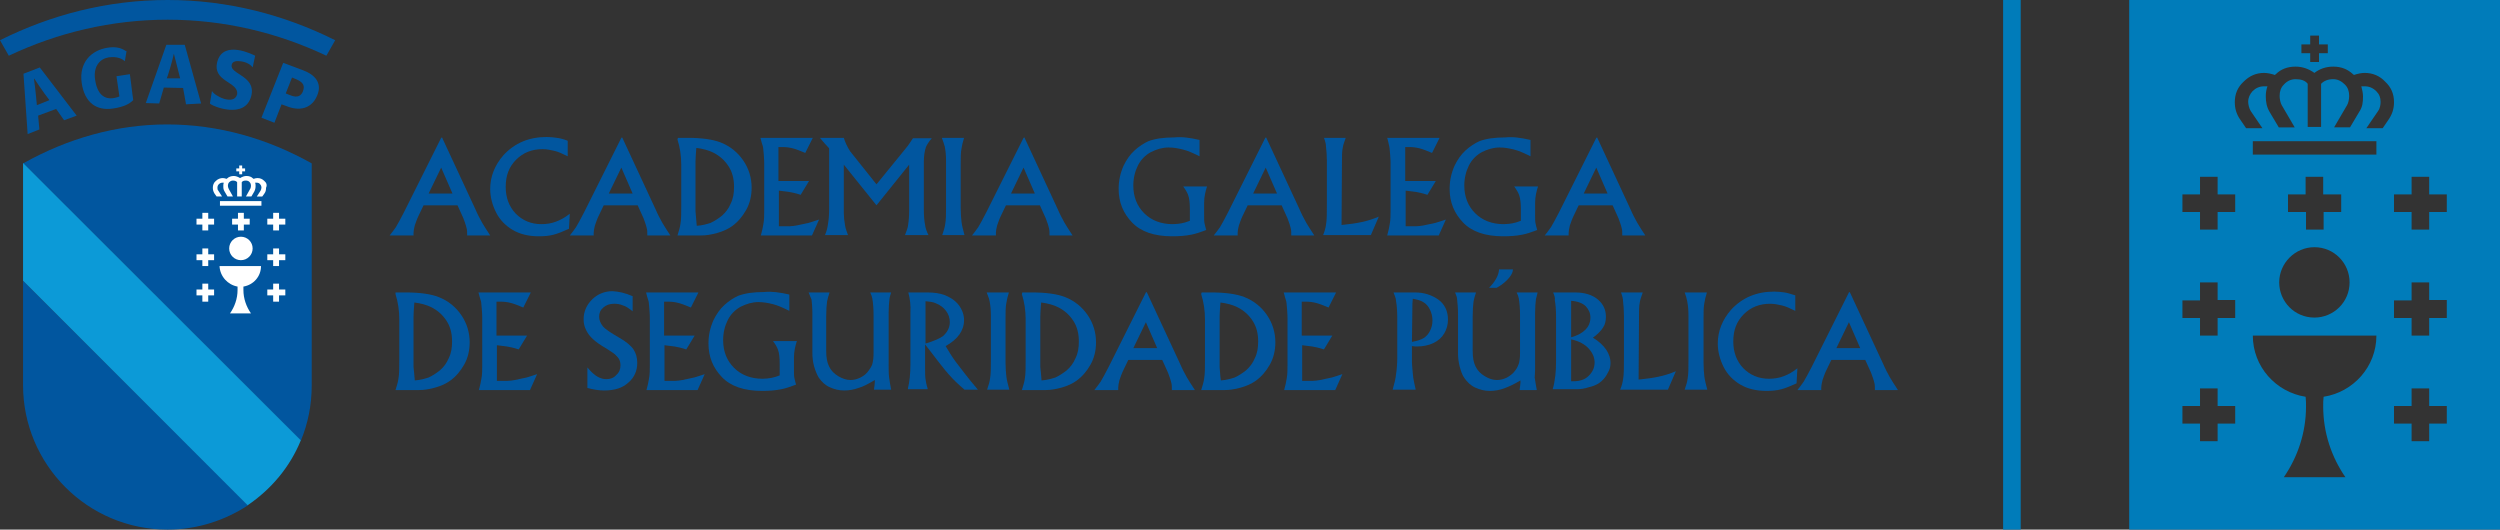<?xml version="1.0" encoding="utf-8"?>
<!-- Generator: Adobe Illustrator 25.0.1, SVG Export Plug-In . SVG Version: 6.00 Build 0)  -->
<svg version="1.1" id="Capa_1" xmlns="http://www.w3.org/2000/svg" xmlns:xlink="http://www.w3.org/1999/xlink" x="0px" y="0px"
	 viewBox="0 0 596.7 126.4" style="enable-background:new 0 0 596.7 126.4;" xml:space="preserve">
<rect x="0" y="0" width="596.7" height="126.4" fill="#333333" stroke="none"/>
<style type="text/css">
	.st0{fill:#01569F;}
	.st1{fill:#007CBA;}
	.st2{fill:#0C9AD7;}
	.st3{fill:#FFFFFF;}
</style>
<g>
	<path class="st0" d="M15.3,28.7l3-1.1L9.5,16.1l-3.9,1.5l1,14.4l2.8-1.1l-0.3-3.3l4.3-1.6L15.3,28.7z M8.8,25.1L8.6,23
		c-0.2-1.8-0.3-3-0.5-4.2h0.1c0.7,1.1,1.3,1.9,2.4,3.5l1.2,1.6L8.8,25.1z"/>
	<path class="st0" d="M25.9,13.7c2.2-0.3,3.3,0.4,3.9,0.9l0.4-2.4c-0.4-0.1-0.4-0.2-0.8-0.4c-0.8-0.4-2-0.7-3.8-0.4
		c-3.7,0.6-6.8,3.4-6.1,8.4c0.7,4.7,3.5,6.7,7.5,6.1c2.6-0.4,3.9-1.1,4.8-2c0,0-0.4-2.9-0.5-3.9c-0.1-0.6-0.3-2.3-0.3-2.3l-3.2,0.5
		l0.7,4.8c-0.3,0.2-0.9,0.3-1.3,0.4c-2.3,0.4-4-0.9-4.5-4.4C22.2,15.7,24,14,25.9,13.7z"/>
	<path class="st0" d="M43.7,21l0.7,3.9l3.6-0.2l-3.9-14h-4.4l-4.9,13.9l3.2,0.1l1.1-3.8L43.7,21z M41.5,12.8L41.5,12.8
		c0.3,1.2,1.5,5.9,1.5,5.9h-3.2C39.9,18.7,41.3,14,41.5,12.8z"/>
	<path class="st0" d="M50.6,21.7l-0.5,3c0.4,0.6,8.5,4,9.9-1.9c1.1-4.7-5.2-5.1-4.7-7.3c0.1-0.7,0.8-1,1.8-0.9
		c1.8,0.1,2.9,1,3.2,1.5l0.6-2.8c-0.6-0.3-7.5-3.8-9,1.3c-1.4,5,5.1,4.8,4.7,7.9C55.9,25.3,51.1,22.9,50.6,21.7z"/>
	<path class="st0" d="M72.4,16.8L67.6,15l-5.2,13.1l3.1,1.2l1.7-4.4l1.1,0.4c3.9,1.6,6.4,0,7.4-2.5C77,19.8,75.1,17.8,72.4,16.8z
		 M72.3,21.8c-0.4,1-1.2,1.7-3.1,0.9l-1-0.4l1.5-3.8l1.2,0.5C72.4,19.7,72.8,20.5,72.3,21.8z"/>
	<path class="st0" d="M40,0C25.7,0,12.2,3.5,0,9.6l2.1,3.7C13.7,7.8,26.6,4.7,40,4.7c13.5,0,26.3,3.1,37.9,8.6L80,9.6
		C67.8,3.5,54.3,0,40,0z"/>
	<path class="st0" d="M39.9,29.7c-12.2,0-23.8,3.4-34.2,9.2L5.5,39l66.3,66.2c1.7-4.1,2.6-8.5,2.6-13.2V39l0,0
		C63.9,33.1,52.2,29.7,39.9,29.7z"/>
	<path class="st0" d="M5.5,67v24.9c0,19,15.4,34.5,34.5,34.5c7.1,0,13.7-2.2,19.2-5.8L9.8,71.3L5.5,67z"/>
	<polygon class="st0" points="59.1,120.6 59.1,120.6 59.1,120.6 	"/>
</g>
<rect x="478.1" class="st1" width="4.2" height="126.4"/>
<path class="st1" d="M508.2,126.4h88.5V0h-88.5V126.4z M549.3,10.6h2.1V8.5h2.1v2.1h2.1v2.1h-2.1v2.1h-2.1v-2.1h-2.1V10.6z
	 M533.5,101.1h-4.2v4.2h-4.2v-4.2h-4.2v-4.2h4.2v-4.2h4.2v4.2h4.2V101.1z M533.5,75.9h-4.2v4.2h-4.2v-4.2h-4.2v-4.2h4.2v-4.3h4.2
	v4.2h4.2V75.9z M533.5,50.6h-4.2v4.2h-4.2v-4.2h-4.2v-4.2h4.2v-4.2h4.2v4.2h4.2V50.6z M554.6,94.7c-0.1,0.7-0.1,1.5-0.1,2.3
	c0,6.3,2,12.1,5.3,16.9h-14.7c3.3-4.8,5.3-10.6,5.3-16.9c0-0.8,0-1.5-0.1-2.3c-7.1-1.1-12.6-7.2-12.6-14.6h29.5
	C567.2,87.5,561.7,93.6,554.6,94.7 M558.8,46.4v4.2h-4.2v4.2h-4.2v-4.2h-4.3v-4.2h4.2v-4.2h4.2v4.2H558.8z M552.4,59
	c4.7,0,8.4,3.8,8.4,8.4c0,4.7-3.8,8.4-8.4,8.4c-4.7,0-8.4-3.8-8.4-8.4C544,62.8,547.8,59,552.4,59 M567.2,36.9h-29.5v-3.2h29.5V36.9
	z M570.2,28.4l-1.5,2.2h-3.9l2.8-4.1c0.5-0.7,0.6-1.6,0.6-2.2c0-1-0.3-1.8-1-2.5c-0.8-0.8-1.7-1.2-2.8-1.2c-0.5,0-0.8,0-0.8,0l0,0
	c0.2,0.8,0.4,1.6,0.4,2.4c0,1.4-0.1,2.5-0.9,3.7l-2.2,3.7h-3.8l3.1-5.3c0.3-0.5,0.5-1.4,0.5-2.2c0-1.1-0.3-2-1-2.7
	c-0.8-0.8-1.7-1.3-2.8-1.3c-1.3,0-2.2,0.4-2.9,1.1v10.3h-3.2V20c-0.6-0.8-1.6-1.1-2.9-1.1c-1,0-2,0.4-2.8,1.3c-0.7,0.7-1,1.6-1,2.7
	c0,0.7,0.2,1.7,0.5,2.2l3.1,5.3h-3.8l-2.2-3.7c-0.7-1.2-0.9-2.4-0.9-3.7c0-0.8,0.1-1.6,0.4-2.4l0,0c0,0-0.3,0-0.8,0
	c-1.1,0-2,0.4-2.8,1.2c-0.6,0.7-1,1.5-1,2.5c0,0.6,0.2,1.5,0.6,2.2l2.8,4.1h-3.9l-1.5-2.2c-0.8-1.2-1.2-2.5-1.2-4
	c0-2,0.7-3.6,2.1-4.9c1.4-1.4,3-2.1,4.9-2.1c0.8,0,1.7,0.2,2.6,0.5c0.1-0.1,0.1-0.2,0.2-0.2c1.2-1.2,2.8-1.8,4.7-1.8
	c1.6,0,3.1,0.5,4.5,1.5c1.3-1,2.8-1.5,4.5-1.5c1.9,0,3.4,0.6,4.7,1.8c0.1,0.1,0.2,0.1,0.2,0.2c0.9-0.3,1.8-0.5,2.6-0.5
	c1.9,0,3.6,0.7,4.9,2.1c1.4,1.3,2.1,2.9,2.1,4.9C571.4,25.9,571,27.2,570.2,28.4 M584,101.1h-4.2v4.2h-4.2v-4.2h-4.2v-4.2h4.2v-4.2
	h4.2v4.2h4.2V101.1z M584,75.9h-4.2v4.2h-4.2v-4.2h-4.2v-4.2h4.2v-4.3h4.2v4.2h4.2V75.9z M584,50.6h-4.2v4.2h-4.2v-4.2h-4.2v-4.2
	h4.2v-4.2h4.2v4.2h4.2V50.6z"/>
<g>
	<path class="st0" d="M105.5,32.8l7.9,17c0.6,1.4,1.2,2.5,1.7,3.4c0.4,0.7,1,1.6,1.9,3h-5.5c0-0.7,0-1.2-0.1-1.6
		c-0.2-0.9-0.5-1.7-0.8-2.5l-1.4-3.1h-8.1l-1.2,2.5c-0.4,0.8-0.6,1.5-0.9,2.3c-0.2,0.8-0.3,1.4-0.3,1.8c0,0.1,0,0.3,0,0.6H93
		c0.5-0.6,1-1.3,1.5-2c0.4-0.7,1.1-1.9,1.9-3.5l8.9-17.8L105.5,32.8L105.5,32.8z M102.3,46.2h5.7l-2.7-6.2L102.3,46.2z"/>
	<path class="st0" d="M135.5,33.6v3.7c-1.2-0.6-2.3-1.1-3.2-1.3c-0.9-0.2-1.8-0.4-2.8-0.4c-2.5,0-4.6,0.8-6.3,2.5s-2.5,3.8-2.5,6.5
		c0,2.6,0.8,4.7,2.4,6.4c1.6,1.6,3.6,2.5,6.1,2.5c1.3,0,2.5-0.2,3.5-0.6c1.1-0.4,2.2-1,3.3-1.9l-0.2,3.6c-1.3,0.6-2.5,1.1-3.6,1.4
		c-1.1,0.3-2.3,0.4-3.6,0.4c-2.4,0-4.5-0.5-6.2-1.5s-3.1-2.4-4-4.2S117,47,117,45.1c0-3,1.1-5.7,3.2-8.1c2.7-2.9,6.1-4.3,10.3-4.3
		c0.9,0,1.7,0.1,2.4,0.2C133.7,33,134.5,33.2,135.5,33.6z"/>
	<path class="st0" d="M148.5,32.8l7.9,17c0.6,1.4,1.2,2.5,1.7,3.4c0.4,0.7,1,1.6,1.9,3h-5.5c0-0.7,0-1.2-0.1-1.6
		c-0.2-0.9-0.5-1.7-0.8-2.5l-1.4-3.1h-8.1l-1.2,2.5c-0.4,0.8-0.6,1.5-0.9,2.3c-0.2,0.8-0.3,1.4-0.3,1.8c0,0.1,0,0.3,0,0.6H136
		c0.5-0.6,1-1.3,1.5-2c0.4-0.7,1.1-1.9,1.9-3.5l8.9-17.8L148.5,32.8L148.5,32.8z M145.3,46.2h5.7l-2.7-6.2L145.3,46.2z"/>
	<path class="st0" d="M161.8,32.9c1,0,1.8,0,2.3,0c3.5,0,6.1,0.4,7.9,1.1c2.3,0.9,4.1,2.4,5.4,4.3c1.3,1.9,2,4.1,2,6.5
		c0,1.9-0.4,3.7-1.3,5.3s-2,2.9-3.4,3.9c-1,0.7-2.1,1.2-3.5,1.6c-1.4,0.4-2.7,0.6-3.9,0.6h-5.6c0.3-1,0.6-1.9,0.7-2.7
		c0.2-1.1,0.2-2.6,0.2-4.4v-9.8c0-2.1-0.3-4.1-0.9-6L161.8,32.9L161.8,32.9z M166.3,53.9c1.3-0.1,2.4-0.4,3.3-0.7
		c0.9-0.4,1.8-1,2.7-1.7c0.9-0.8,1.6-1.7,2.1-2.9c0.6-1.2,0.8-2.5,0.8-4c0-1.9-0.4-3.5-1.3-4.9s-2.1-2.5-3.7-3.3
		c-1-0.5-2.4-0.9-4-1.1c-0.1,1.3-0.2,2.4-0.2,3.3v11.8C166.1,51.5,166.2,52.6,166.3,53.9z"/>
	<path class="st0" d="M181.5,32.9H194l-1.8,3.6c-1.2-0.5-2.2-0.9-3-1.1c-0.8-0.2-1.6-0.3-2.4-0.3c-0.2,0-0.6,0-1,0v8.1h7.3l-2,3.3
		c-1.2-0.4-2.2-0.6-2.8-0.7c-0.7-0.1-1.5-0.2-2.4-0.3V54c1.4,0,2.2,0,2.6,0c0.5,0,1.1-0.1,1.7-0.2c0.9-0.2,1.8-0.4,2.8-0.6
		c0.6-0.2,1.4-0.4,2.5-0.8l-1.7,3.8h-12.2c0.3-1.1,0.5-2,0.6-2.7c0.2-1,0.2-2.1,0.2-3.2V38.9c0-0.2,0-0.8-0.1-2
		c-0.1-0.8-0.1-1.5-0.2-1.9C181.9,34.4,181.7,33.7,181.5,32.9z"/>
	<path class="st0" d="M195.7,32.9h5.7c0.3,1,0.8,2.1,1.5,3.2l6.3,7.9l7-8.6c0.7-0.8,1.2-1.7,1.7-2.4h4.5c-0.7,0.8-1.2,1.6-1.4,2.1
		c-0.3,0.9-0.5,2.1-0.5,3.5V50c0,1.4,0.1,2.7,0.3,3.7c0.1,0.8,0.4,1.6,0.8,2.4H216c0.3-0.8,0.6-1.5,0.7-2.1c0.2-1.2,0.3-2.4,0.3-3.7
		v-11l-7.8,9.7l-7.8-9.7v11.6c0,0.8,0.1,1.8,0.3,2.9c0.1,0.7,0.4,1.5,0.7,2.3h-5.5c0.4-0.9,0.6-1.7,0.7-2.5c0.2-1.1,0.3-2.3,0.3-3.7
		V35.4c-0.3-0.3-0.7-0.8-1.1-1.2C196.4,33.7,196,33.3,195.7,32.9z"/>
	<path class="st0" d="M224.8,32.9h5.3c-0.3,1-0.5,1.8-0.6,2.5c-0.2,1-0.2,2.2-0.2,3.6v10.7c0,1.3,0.1,2.4,0.2,3.3
		c0.1,0.9,0.4,1.9,0.7,3.1h-5.3c0.4-1.1,0.6-1.9,0.7-2.6c0.2-1.1,0.2-2.4,0.2-4.1v-11c0-1.3-0.1-2.4-0.3-3.4
		C225.3,34.3,225.1,33.7,224.8,32.9z"/>
	<path class="st0" d="M244.5,32.8l7.9,17c0.6,1.4,1.2,2.5,1.7,3.4c0.4,0.7,1,1.6,1.9,3h-5.5c0-0.7,0-1.2-0.1-1.6
		c-0.2-0.9-0.5-1.7-0.8-2.5l-1.4-3.1h-8.1l-1.2,2.5c-0.4,0.8-0.6,1.5-0.9,2.3c-0.2,0.8-0.3,1.4-0.3,1.8c0,0.1,0,0.3,0,0.6H232
		c0.5-0.6,1-1.3,1.5-2c0.4-0.7,1.1-1.9,1.9-3.5l8.9-17.8L244.5,32.8L244.5,32.8z M241.3,46.2h5.7l-2.7-6.2L241.3,46.2z"/>
	<path class="st0" d="M286.3,33.4v3.9c-1.4-0.7-2.7-1.3-3.9-1.6c-1.2-0.3-2.3-0.5-3.5-0.5c-1.4,0-2.8,0.4-4.2,1.1
		c-1.3,0.7-2.4,1.8-3.1,3.2s-1.1,3-1.1,4.8c0,2.7,0.9,4.9,2.6,6.6c1.7,1.7,4,2.6,6.8,2.6c0.8,0,1.5-0.1,2.1-0.2
		c0.6-0.1,1.2-0.3,2-0.6v-2.6c0-1.5-0.1-2.7-0.4-3.5c-0.2-0.6-0.6-1.3-1.2-2.1h5.7c-0.4,1.2-0.7,2.5-0.7,4v2.8c0,0.9,0,1.6,0.1,2
		s0.2,1,0.4,1.6c-1.3,0.5-2.5,0.9-3.5,1.1c-1.5,0.3-3,0.4-4.6,0.4c-4.3,0-7.5-1.1-9.6-3.3s-3.2-4.8-3.2-8c0-2,0.4-3.8,1.2-5.6
		c0.7-1.4,1.5-2.6,2.6-3.6s2.2-1.7,3.3-2.2c1.6-0.6,3.6-0.9,6.2-0.9C282.1,32.6,284.1,32.9,286.3,33.4z"/>
	<path class="st0" d="M302.2,32.8l7.9,17c0.6,1.4,1.2,2.5,1.7,3.4c0.4,0.7,1,1.6,1.9,3h-5.5c0-0.7,0-1.2-0.1-1.6
		c-0.2-0.9-0.5-1.7-0.8-2.5l-1.4-3.1h-8.1l-1.2,2.5c-0.4,0.8-0.6,1.5-0.9,2.3c-0.2,0.8-0.3,1.4-0.3,1.8c0,0.1,0,0.3,0,0.6h-5.7
		c0.5-0.6,1-1.3,1.5-2c0.4-0.7,1.1-1.9,1.9-3.5l8.9-17.8L302.2,32.8L302.2,32.8z M299.1,46.2h5.7l-2.7-6.2L299.1,46.2z"/>
	<path class="st0" d="M316,32.9h5.2c-0.3,0.9-0.6,1.6-0.7,2.3c-0.2,0.9-0.2,2-0.2,3.4l-0.1,15.1c1.9-0.2,3.5-0.4,4.8-0.7
		c1.4-0.3,2.7-0.7,4.1-1.3l-1.9,4.4h-11.4c0.4-0.9,0.6-1.8,0.7-2.5c0.2-1.1,0.2-2.8,0.2-5V38.4c0-1.3-0.1-2.4-0.2-3.3
		C316.5,34.4,316.3,33.7,316,32.9z"/>
	<path class="st0" d="M331.1,32.9h12.5l-1.8,3.6c-1.2-0.5-2.2-0.9-3-1.1c-0.8-0.2-1.6-0.3-2.4-0.3c-0.2,0-0.6,0-1,0v8.1h7.3l-2,3.3
		c-1.2-0.4-2.2-0.6-2.8-0.7c-0.7-0.1-1.5-0.2-2.4-0.3V54c1.4,0,2.2,0,2.6,0c0.5,0,1.1-0.1,1.7-0.2c0.9-0.2,1.8-0.4,2.8-0.6
		c0.6-0.2,1.4-0.4,2.5-0.8l-1.7,3.8h-12.3c0.3-1.1,0.5-2,0.6-2.7c0.2-1,0.2-2.1,0.2-3.2V38.9c0-0.2,0-0.8-0.1-2
		c-0.1-0.8-0.1-1.5-0.2-1.9C331.5,34.4,331.3,33.7,331.1,32.9z"/>
	<path class="st0" d="M365.3,33.4v3.9c-1.4-0.7-2.7-1.3-3.9-1.6c-1.2-0.3-2.3-0.5-3.5-0.5c-1.4,0-2.8,0.4-4.2,1.1
		c-1.3,0.7-2.4,1.8-3.1,3.2s-1.1,3-1.1,4.8c0,2.7,0.9,4.9,2.6,6.6c1.7,1.7,4,2.6,6.8,2.6c0.8,0,1.5-0.1,2.1-0.2
		c0.6-0.1,1.2-0.3,2-0.6v-2.6c0-1.5-0.1-2.7-0.4-3.5c-0.2-0.6-0.6-1.3-1.2-2.1h5.7c-0.4,1.2-0.7,2.5-0.7,4v2.8c0,0.9,0,1.6,0.1,2
		s0.2,1,0.4,1.6c-1.3,0.5-2.5,0.9-3.5,1.1c-1.5,0.3-3,0.4-4.6,0.4c-4.3,0-7.5-1.1-9.6-3.3s-3.2-4.8-3.2-8c0-2,0.4-3.8,1.2-5.6
		c0.7-1.4,1.5-2.6,2.6-3.6s2.2-1.7,3.3-2.2c1.6-0.6,3.6-0.9,6.2-0.9C361.1,32.6,363.1,32.9,365.3,33.4z"/>
	<path class="st0" d="M381.2,32.8l7.9,17c0.6,1.4,1.2,2.5,1.7,3.4c0.4,0.7,1,1.6,1.9,3h-5.5c0-0.7,0-1.2-0.1-1.6
		c-0.2-0.9-0.5-1.7-0.8-2.5l-1.4-3.1h-8.1l-1.2,2.5c-0.4,0.8-0.6,1.5-0.9,2.3c-0.2,0.8-0.3,1.4-0.3,1.8c0,0.1,0,0.3,0,0.6h-5.7
		c0.5-0.6,1-1.3,1.5-2c0.4-0.7,1.1-1.9,1.9-3.5l8.9-17.8L381.2,32.8L381.2,32.8z M378,46.2h5.7L381,40L378,46.2z"/>
	<path class="st0" d="M94.5,69.8c1,0,1.8,0,2.3,0c3.5,0,6.1,0.4,7.9,1.1c2.3,0.9,4.1,2.4,5.4,4.3c1.3,1.9,2,4.1,2,6.5
		c0,1.9-0.4,3.7-1.3,5.3c-0.9,1.6-2,2.9-3.4,3.9c-1,0.7-2.1,1.2-3.5,1.6c-1.4,0.4-2.7,0.6-3.9,0.6h-5.6c0.3-1,0.6-1.9,0.7-2.7
		c0.2-1.1,0.2-2.6,0.2-4.4v-9.8c0-2.1-0.3-4.1-0.9-6v-0.4H94.5z M99,90.8c1.3-0.1,2.4-0.4,3.3-0.7c0.9-0.4,1.8-1,2.7-1.7
		c0.9-0.8,1.6-1.7,2.1-2.9c0.6-1.2,0.8-2.5,0.8-4c0-1.9-0.4-3.5-1.3-4.9c-0.9-1.4-2.1-2.5-3.7-3.3c-1-0.5-2.4-0.9-4-1.1
		c-0.1,1.3-0.2,2.4-0.2,3.3v12.1C98.8,88.4,98.9,89.6,99,90.8z"/>
	<path class="st0" d="M114.2,69.8h12.5l-1.8,3.6c-1.2-0.5-2.2-0.9-3-1.1c-0.8-0.2-1.6-0.3-2.4-0.3c-0.2,0-0.6,0-1,0v8.1h7.3l-2,3.3
		c-1.2-0.4-2.2-0.6-2.8-0.7c-0.7-0.1-1.5-0.2-2.4-0.3v8.5c1.4,0,2.2,0,2.6,0c0.5,0,1.1-0.1,1.7-0.2c0.9-0.2,1.8-0.4,2.8-0.6
		c0.6-0.2,1.4-0.4,2.5-0.8l-1.7,3.8h-12.2c0.3-1.1,0.5-2,0.6-2.7c0.2-1,0.2-2.1,0.2-3.2V75.8c0-0.2,0-0.8-0.1-2
		c-0.1-0.8-0.1-1.5-0.2-1.9C114.6,71.3,114.4,70.6,114.2,69.8z"/>
	<path class="st0" d="M151,70.7v3.6c-0.9-0.7-1.6-1.2-2.3-1.4c-0.7-0.3-1.4-0.4-2.1-0.4c-1.1,0-1.9,0.3-2.6,0.9
		c-0.7,0.6-1,1.3-1,2.2c0,0.8,0.3,1.5,0.9,2.3c0.5,0.6,1.8,1.5,3.9,2.7c1.6,0.9,2.8,1.9,3.4,2.8c0.6,0.9,0.9,2,0.9,3.2
		c0,1.9-0.7,3.5-2.1,4.7c-1.4,1.3-3.3,1.9-5.8,1.9c-1.2,0-2.5-0.2-4-0.6v-4.9c0.9,1.1,1.7,1.8,2.4,2.2c0.7,0.4,1.4,0.6,2.1,0.6
		c1,0,1.8-0.3,2.4-1c0.7-0.6,1-1.4,1-2.3c0-0.5-0.1-1-0.3-1.4c-0.2-0.4-0.6-0.8-1-1.2c-0.2-0.2-0.8-0.6-1.9-1.3
		c-1.7-1-2.8-1.8-3.3-2.3c-0.8-0.7-1.3-1.4-1.7-2.2c-0.4-0.8-0.6-1.6-0.6-2.6c0-1.8,0.7-3.4,2-4.7s3-2,4.9-2
		C147.7,69.6,149.2,69.9,151,70.7z"/>
	<path class="st0" d="M154.2,69.8h12.5l-1.8,3.6c-1.2-0.5-2.2-0.9-3-1.1c-0.8-0.2-1.6-0.3-2.4-0.3c-0.2,0-0.6,0-1,0v8.1h7.3l-2,3.3
		c-1.2-0.4-2.2-0.6-2.8-0.7c-0.7-0.1-1.5-0.2-2.4-0.3v8.5c1.4,0,2.2,0,2.6,0c0.5,0,1.1-0.1,1.7-0.2c0.9-0.2,1.8-0.4,2.8-0.6
		c0.6-0.2,1.4-0.4,2.5-0.8l-1.7,3.8h-12.2c0.3-1.1,0.5-2,0.6-2.7c0.2-1,0.2-2.1,0.2-3.2V75.8c0-0.2,0-0.8-0.1-2
		c-0.1-0.8-0.1-1.5-0.2-1.9C154.6,71.3,154.4,70.6,154.2,69.8z"/>
	<path class="st0" d="M188.4,70.3v3.9c-1.4-0.7-2.7-1.3-3.9-1.6c-1.2-0.3-2.3-0.5-3.5-0.5c-1.4,0-2.8,0.4-4.2,1.1
		c-1.3,0.7-2.4,1.8-3.1,3.2s-1.1,3-1.1,4.8c0,2.7,0.9,4.9,2.6,6.6c1.7,1.7,4,2.6,6.8,2.6c0.8,0,1.5-0.1,2.1-0.2
		c0.6-0.1,1.2-0.3,2-0.6V87c0-1.5-0.1-2.7-0.4-3.5c-0.2-0.6-0.6-1.3-1.2-2.1h5.7c-0.4,1.2-0.7,2.5-0.7,4v2.8c0,0.9,0,1.6,0.1,2
		s0.2,1,0.4,1.6c-1.3,0.5-2.5,0.9-3.5,1.1c-1.5,0.3-3,0.4-4.6,0.4c-4.3,0-7.5-1.1-9.6-3.3s-3.2-4.8-3.2-8c0-2,0.4-3.8,1.2-5.6
		c0.7-1.4,1.5-2.6,2.6-3.6s2.2-1.7,3.3-2.2c1.6-0.6,3.6-0.9,6.2-0.9C184.2,69.5,186.2,69.8,188.4,70.3z"/>
	<path class="st0" d="M193,69.8h5c-0.3,0.9-0.5,1.6-0.6,2.2c-0.1,0.8-0.2,1.9-0.2,3.4v8.4c0,1.5,0.2,2.7,0.7,3.7s1.2,1.7,2.2,2.3
		s2,0.9,2.9,0.9c0.8,0,1.6-0.2,2.4-0.6c0.8-0.4,1.4-0.9,1.9-1.6c0.5-0.7,0.9-1.3,1-2c0.1-0.4,0.2-1.1,0.2-2.2v-9.2
		c0-1.4-0.1-2.7-0.3-3.9c-0.1-0.4-0.2-0.8-0.5-1.4h5c-0.2,0.7-0.4,1.2-0.4,1.6c-0.1,0.8-0.2,1.9-0.2,3.2V87c0,1.2,0,2.2,0.1,3
		c0.1,0.9,0.3,1.9,0.5,3h-4.1c0.1-0.8,0.2-1.4,0.2-1.8c0-0.1,0-0.3,0-0.5c-1.5,0.9-2.8,1.6-3.9,1.9c-1.1,0.4-2.3,0.6-3.4,0.6
		c-1.3,0-2.4-0.3-3.5-0.8s-1.9-1.3-2.6-2.3c-0.4-0.7-0.8-1.6-1.1-2.7c-0.3-1.1-0.4-2.2-0.4-3.2V75c0-1.5-0.1-2.6-0.2-3.5
		C193.5,71.1,193.3,70.5,193,69.8z"/>
	<path class="st0" d="M216.8,69.8h4.5c1.6,0,3,0.2,4.1,0.6c1.5,0.6,2.7,1.4,3.5,2.5s1.2,2.3,1.2,3.5c0,2.5-1.5,4.6-4.4,6.2
		c0.7,1.2,1.5,2.5,2.3,3.6c1.3,1.7,3,4,5.4,6.8h-3.2c-1.4-1.2-2.7-2.4-3.8-3.7c-1.1-1.2-2.9-3.6-5.6-7.1v5.7c0,1.1,0,2,0.1,2.6
		s0.2,1.3,0.5,2.2v0.2h-4.7v-0.2c0.4-1.6,0.6-3.5,0.6-5.8V74.6C217.4,72.9,217.2,71.3,216.8,69.8z M220.9,82c2-0.6,3.4-1.2,4.2-1.8
		c1-0.9,1.6-2,1.6-3.3c0-1-0.3-1.9-0.9-2.7s-1.4-1.4-2.4-1.8c-0.6-0.3-1.4-0.4-2.5-0.5L220.9,82L220.9,82z"/>
	<path class="st0" d="M235.5,69.8h5.3c-0.3,1-0.5,1.8-0.6,2.5c-0.2,1-0.2,2.2-0.2,3.6v10.7c0,1.3,0.1,2.4,0.2,3.3
		c0.1,0.9,0.4,1.9,0.7,3.1h-5.3c0.4-1.1,0.6-1.9,0.7-2.6c0.2-1.1,0.2-2.4,0.2-4.1v-11c0-1.3-0.1-2.4-0.3-3.4
		C236.1,71.3,235.8,70.6,235.5,69.8z"/>
	<path class="st0" d="M244,69.8c1,0,1.8,0,2.3,0c3.5,0,6.1,0.4,7.9,1.1c2.3,0.9,4.1,2.4,5.4,4.3c1.3,1.9,2,4.1,2,6.5
		c0,1.9-0.4,3.7-1.3,5.3s-2,2.9-3.4,3.9c-1,0.7-2.1,1.2-3.5,1.6c-1.4,0.4-2.7,0.6-3.9,0.6h-5.6c0.3-1,0.6-1.9,0.7-2.7
		c0.2-1.1,0.2-2.6,0.2-4.4v-9.8c0-2.1-0.3-4.1-0.9-6L244,69.8L244,69.8z M248.6,90.8c1.3-0.1,2.4-0.4,3.3-0.7c0.9-0.4,1.8-1,2.7-1.7
		c0.9-0.8,1.6-1.7,2.1-2.9c0.6-1.2,0.8-2.5,0.8-4c0-1.9-0.4-3.5-1.3-4.9s-2.1-2.5-3.7-3.3c-1-0.5-2.4-0.9-4-1.1
		c-0.1,1.3-0.2,2.4-0.2,3.3v12.1C248.4,88.4,248.5,89.6,248.6,90.8z"/>
	<path class="st0" d="M273.7,69.7l7.9,17c0.6,1.4,1.2,2.5,1.7,3.4c0.4,0.7,1,1.6,1.9,3h-5.5c0-0.7,0-1.2-0.1-1.6
		c-0.2-0.9-0.5-1.7-0.8-2.5l-1.4-3.1h-8.1l-1.2,2.5c-0.4,0.8-0.6,1.5-0.9,2.3c-0.2,0.8-0.3,1.4-0.3,1.8c0,0.1,0,0.3,0,0.6h-5.7
		c0.5-0.6,1-1.3,1.5-2c0.4-0.7,1.1-1.9,1.9-3.5l8.9-17.8L273.7,69.7L273.7,69.7z M270.5,83.1h5.7l-2.7-6.2L270.5,83.1z"/>
	<path class="st0" d="M286.8,69.8c1,0,1.8,0,2.3,0c3.5,0,6.1,0.4,7.9,1.1c2.3,0.9,4.1,2.4,5.4,4.3c1.3,1.9,2,4.1,2,6.5
		c0,1.9-0.4,3.7-1.3,5.3s-2,2.9-3.4,3.9c-1,0.7-2.1,1.2-3.5,1.6c-1.4,0.4-2.7,0.6-3.9,0.6h-5.6c0.3-1,0.6-1.9,0.7-2.7
		c0.2-1.1,0.2-2.6,0.2-4.4v-9.8c0-2.1-0.3-4.1-0.9-6L286.8,69.8L286.8,69.8z M291.4,90.8c1.3-0.1,2.4-0.4,3.3-0.7
		c0.9-0.4,1.8-1,2.7-1.7c0.9-0.8,1.6-1.7,2.1-2.9c0.6-1.2,0.8-2.5,0.8-4c0-1.9-0.4-3.5-1.3-4.9s-2.1-2.5-3.7-3.3
		c-1-0.5-2.4-0.9-4-1.1c-0.1,1.3-0.2,2.4-0.2,3.3v12.1C291.2,88.4,291.2,89.6,291.4,90.8z"/>
	<path class="st0" d="M306.4,69.8h12.5l-1.8,3.6c-1.2-0.5-2.2-0.9-3-1.1c-0.8-0.2-1.6-0.3-2.4-0.3c-0.2,0-0.6,0-1,0v8.1h7.3l-2,3.3
		c-1.2-0.4-2.2-0.6-2.8-0.7c-0.7-0.1-1.5-0.2-2.4-0.3v8.5c1.4,0,2.2,0,2.6,0c0.5,0,1.1-0.1,1.7-0.2c0.9-0.2,1.8-0.4,2.8-0.6
		c0.6-0.2,1.4-0.4,2.5-0.8l-1.7,3.8h-12.2c0.3-1.1,0.5-2,0.6-2.7c0.2-1,0.2-2.1,0.2-3.2V75.8c0-0.2,0-0.8-0.1-2
		c-0.1-0.8-0.1-1.5-0.2-1.9C306.8,71.3,306.6,70.6,306.4,69.8z"/>
	<path class="st0" d="M332.6,69.8h5.1c2.2,0,4,0.6,5.6,1.7c1.5,1.1,2.3,2.7,2.3,4.8c0,1.2-0.3,2.3-0.9,3.3s-1.4,1.7-2.6,2.3
		c-1.1,0.5-2.4,0.8-3.9,0.8c-0.3,0-0.7,0-1.2-0.1v3.8c0,0.5,0.1,1.4,0.2,2.7s0.4,2.6,0.7,3.9h-5.5c0.4-1.4,0.7-2.6,0.8-3.6
		c0.2-1.3,0.3-2.6,0.3-4V76c0-1.7-0.1-3.1-0.3-4.2C333.2,71.2,332.9,70.6,332.6,69.8z M337,81.6c1.2-0.2,2.1-0.5,2.8-0.9
		c0.6-0.4,1.1-0.9,1.5-1.7s0.6-1.6,0.6-2.5s-0.2-1.8-0.6-2.6s-0.9-1.4-1.6-1.8c-0.6-0.4-1.5-0.6-2.5-0.8c-0.1,0.8-0.1,1.7-0.1,2.6
		L337,81.6L337,81.6z"/>
	<g>
		<path class="st0" d="M366.4,87V74.6c0-1.3,0.1-2.4,0.2-3.2c0.1-0.4,0.2-0.9,0.4-1.6h-5c0.3,0.6,0.4,1,0.5,1.4
			c0.2,1.2,0.3,2.5,0.3,3.9v9.2c0,1-0.1,1.8-0.2,2.2c-0.2,0.7-0.5,1.4-1,2c-0.5,0.7-1.2,1.2-1.9,1.6c-0.8,0.4-1.6,0.6-2.4,0.6
			c-1,0-1.9-0.3-2.9-0.9c-1-0.6-1.7-1.3-2.2-2.3s-0.7-2.2-0.7-3.7v-8.4c0-1.4,0.1-2.6,0.2-3.4c0.1-0.6,0.3-1.3,0.6-2.2h-5
			c0.3,0.7,0.5,1.3,0.5,1.8c0.1,0.9,0.2,2,0.2,3.5v9.2c0,1,0.1,2,0.4,3.2c0.3,1.1,0.6,2,1.1,2.7c0.7,1,1.5,1.8,2.6,2.3
			s2.2,0.8,3.5,0.8c1.1,0,2.3-0.2,3.4-0.6c1.1-0.4,2.4-1,3.9-1.9c0,0.2,0,0.4,0,0.5c0,0.3-0.1,0.9-0.2,1.8h4.1
			c-0.2-1.2-0.4-2.2-0.5-3C366.4,89.1,366.4,88.1,366.4,87z"/>
		<path class="st0" d="M361.1,64.3h-3.3c-0.1,1.5-1,3-2.4,4.4h1.8C358.6,68,361.1,66,361.1,64.3z"/>
	</g>
	<path class="st0" d="M370.7,69.8h5.2c2.4,0,4.2,0.6,5.5,1.7c1.3,1.1,1.9,2.5,1.9,4.1c0,1-0.2,1.9-0.7,2.6c-0.5,0.8-1.3,1.6-2.4,2.4
		c1.5,0.9,2.5,1.9,3.2,2.9c0.7,1.1,1,2.1,1,3.1c0,0.6-0.1,1.3-0.4,1.9c-0.3,0.6-0.6,1.2-1.1,1.8s-1,1-1.5,1.3s-1.2,0.6-2.1,0.8
		c-1.2,0.4-2.2,0.5-2.9,0.5h-5.8c0.6-2.1,0.8-4.3,0.8-6.7V75.8c0-1.7-0.1-3.1-0.3-4.2C371.2,71.1,371,70.5,370.7,69.8z M375,80.5
		c1.5-0.4,2.6-1,3.4-1.8s1.2-1.8,1.2-2.9c0-1.1-0.4-1.9-1.1-2.7c-0.7-0.7-1.9-1.2-3.5-1.3V80.5z M375,91h0.5c1.6,0,2.8-0.4,3.7-1.3
		c0.9-0.9,1.4-1.9,1.4-3.2c0-1.2-0.5-2.3-1.4-3.3s-2.3-1.8-4.2-2.2V91z"/>
	<path class="st0" d="M386.9,69.8h5.2c-0.3,0.9-0.6,1.6-0.7,2.3c-0.2,0.9-0.2,2-0.2,3.4l-0.1,15.1c1.9-0.2,3.5-0.4,4.8-0.7
		c1.4-0.3,2.7-0.7,4.1-1.3l-1.9,4.4h-11.4c0.4-0.9,0.6-1.8,0.7-2.5c0.2-1.1,0.2-2.8,0.2-5V75.3c0-1.3-0.1-2.4-0.2-3.3
		C387.4,71.3,387.2,70.6,386.9,69.8z"/>
	<path class="st0" d="M402.1,69.8h5.3c-0.3,1-0.5,1.8-0.6,2.5c-0.2,1-0.2,2.2-0.2,3.6v10.7c0,1.3,0.1,2.4,0.2,3.3
		c0.1,0.9,0.4,1.9,0.7,3.1h-5.4c0.4-1.1,0.6-1.9,0.7-2.6c0.2-1.1,0.2-2.4,0.2-4.1v-11c0-1.3-0.1-2.4-0.3-3.4
		C402.6,71.3,402.4,70.6,402.1,69.8z"/>
	<path class="st0" d="M428.5,70.5v3.7c-1.2-0.6-2.3-1.1-3.2-1.3s-1.8-0.4-2.8-0.4c-2.5,0-4.6,0.8-6.3,2.5s-2.5,3.8-2.5,6.5
		c0,2.6,0.8,4.7,2.4,6.4c1.6,1.6,3.6,2.5,6.1,2.5c1.3,0,2.5-0.2,3.5-0.6c1.1-0.4,2.2-1,3.3-1.9l-0.2,3.6c-1.3,0.6-2.5,1.1-3.6,1.4
		c-1.1,0.3-2.3,0.4-3.6,0.4c-2.4,0-4.5-0.5-6.2-1.5s-3.1-2.4-4-4.2S410,83.9,410,82c0-3,1.1-5.7,3.2-8.1c2.7-2.9,6.1-4.3,10.3-4.3
		c0.9,0,1.7,0.1,2.4,0.2C426.7,69.9,427.5,70.2,428.5,70.5z"/>
	<path class="st0" d="M441.5,69.7l7.9,17c0.6,1.4,1.2,2.5,1.7,3.4c0.4,0.7,1,1.6,1.9,3h-5.5c0-0.7,0-1.2-0.1-1.6
		c-0.2-0.9-0.5-1.7-0.8-2.5l-1.4-3.1h-8.1l-1.2,2.5c-0.4,0.8-0.6,1.5-0.9,2.3c-0.2,0.8-0.3,1.4-0.3,1.8c0,0.1,0,0.3,0,0.6H429
		c0.5-0.6,1-1.3,1.5-2c0.4-0.7,1.1-1.9,1.9-3.5l8.9-17.8L441.5,69.7L441.5,69.7z M438.3,83.1h5.7l-2.7-6.2L438.3,83.1z"/>
</g>
<path class="st2" d="M59.1,120.6c5.6-3.8,10.1-9.1,12.7-15.5L5.5,38.9V67l4.2,4.2L59.1,120.6z"/>
<g>
	<polygon class="st3" points="66.6,52.2 66.6,50.8 65.2,50.8 65.2,52.2 63.8,52.2 63.8,53.6 65.2,53.6 65.2,55 66.6,55 66.6,53.6 
		68.1,53.6 68.1,52.2 	"/>
	<polygon class="st3" points="66.6,59.3 65.2,59.3 65.2,60.7 63.8,60.7 63.8,62.1 65.2,62.1 65.2,63.5 66.6,63.5 66.6,62.1 
		68.1,62.1 68.1,60.7 66.6,60.7 	"/>
	<polygon class="st3" points="66.6,67.7 65.2,67.7 65.2,69.1 63.8,69.1 63.8,70.5 65.2,70.5 65.2,72 66.6,72 66.6,70.5 68.1,70.5 
		68.1,69.1 66.6,69.1 	"/>
	<path class="st3" d="M63.1,43.2c-0.5-0.5-1-0.7-1.7-0.7c-0.3,0-0.6,0.1-0.9,0.2c0,0,0-0.1-0.1-0.1C60,42.2,59.5,42,58.8,42
		c-0.5,0-1,0.2-1.5,0.5c-0.5-0.3-1-0.5-1.5-0.5c-0.6,0-1.2,0.2-1.6,0.6c0,0-0.1,0-0.1,0.1c-0.3-0.1-0.6-0.2-0.9-0.2
		c-0.6,0-1.2,0.2-1.7,0.7c-0.5,0.4-0.7,1-0.7,1.6c0,0.5,0.1,0.9,0.4,1.4l0.5,0.7H53l-0.9-1.4c-0.2-0.2-0.2-0.5-0.2-0.7
		c0-0.3,0.1-0.6,0.3-0.8c0.3-0.3,0.6-0.4,0.9-0.4c0.2,0,0.3,0,0.3,0l0,0c-0.1,0.3-0.1,0.6-0.1,0.8c0,0.5,0,0.8,0.3,1.3l0.7,1.2h1.3
		l-1-1.8c-0.1-0.2-0.2-0.5-0.2-0.7c0-0.4,0.1-0.7,0.3-0.9c0.3-0.3,0.6-0.4,0.9-0.4c0.4,0,0.8,0.1,1,0.4v3.4h1.1v-3.4
		c0.2-0.3,0.5-0.4,1-0.4c0.3,0,0.7,0.1,0.9,0.4c0.2,0.2,0.3,0.5,0.3,0.9c0,0.2-0.1,0.6-0.2,0.7l-1,1.8H60l0.7-1.2
		c0.2-0.4,0.3-0.8,0.3-1.3c0-0.3,0-0.5-0.1-0.8l0,0c0,0,0.1,0,0.3,0c0.4,0,0.7,0.1,0.9,0.4c0.2,0.2,0.3,0.5,0.3,0.8
		c0,0.2-0.1,0.5-0.2,0.7l-0.9,1.4h1.3l0.5-0.7c0.3-0.4,0.4-0.8,0.4-1.4C63.8,44.2,63.6,43.6,63.1,43.2z"/>
	<rect x="52.5" y="48" class="st3" width="9.9" height="1.1"/>
	<circle class="st3" cx="57.5" cy="59.3" r="2.8"/>
	<polygon class="st3" points="56.8,50.8 56.8,52.2 55.4,52.2 55.4,53.6 56.8,53.6 56.8,55 58.2,55 58.2,53.6 59.6,53.6 59.6,52.2 
		58.2,52.2 58.2,50.8 	"/>
	<path class="st3" d="M56.7,68.4c0,0.3,0,0.5,0,0.8c0,2.1-0.7,4-1.8,5.6h5c-1.1-1.6-1.8-3.5-1.8-5.6c0-0.3,0-0.5,0-0.8
		c2.4-0.4,4.2-2.4,4.2-4.9h-9.9C52.5,66,54.4,68,56.7,68.4z"/>
	<polygon class="st3" points="49.7,50.8 48.3,50.8 48.3,52.2 46.9,52.2 46.9,53.6 48.3,53.6 48.3,55 49.7,55 49.7,53.6 51.1,53.6 
		51.1,52.2 49.7,52.2 	"/>
	<polygon class="st3" points="49.7,59.3 48.3,59.3 48.3,60.7 46.9,60.7 46.9,62.1 48.3,62.1 48.3,63.5 49.7,63.5 49.7,62.1 
		51.1,62.1 51.1,60.7 49.7,60.7 	"/>
	<polygon class="st3" points="49.7,67.7 48.3,67.7 48.3,69.1 46.9,69.1 46.9,70.5 48.3,70.5 48.3,72 49.7,72 49.7,70.5 51.1,70.5 
		51.1,69.1 49.7,69.1 	"/>
	<polygon class="st3" points="57.1,41.6 57.8,41.6 57.8,40.9 58.5,40.9 58.5,40.2 57.8,40.2 57.8,39.5 57.1,39.5 57.1,40.2 
		56.4,40.2 56.4,40.9 57.1,40.9 	"/>
</g>
<path class="st3" d="M59.3,74.2"/>
</svg>
